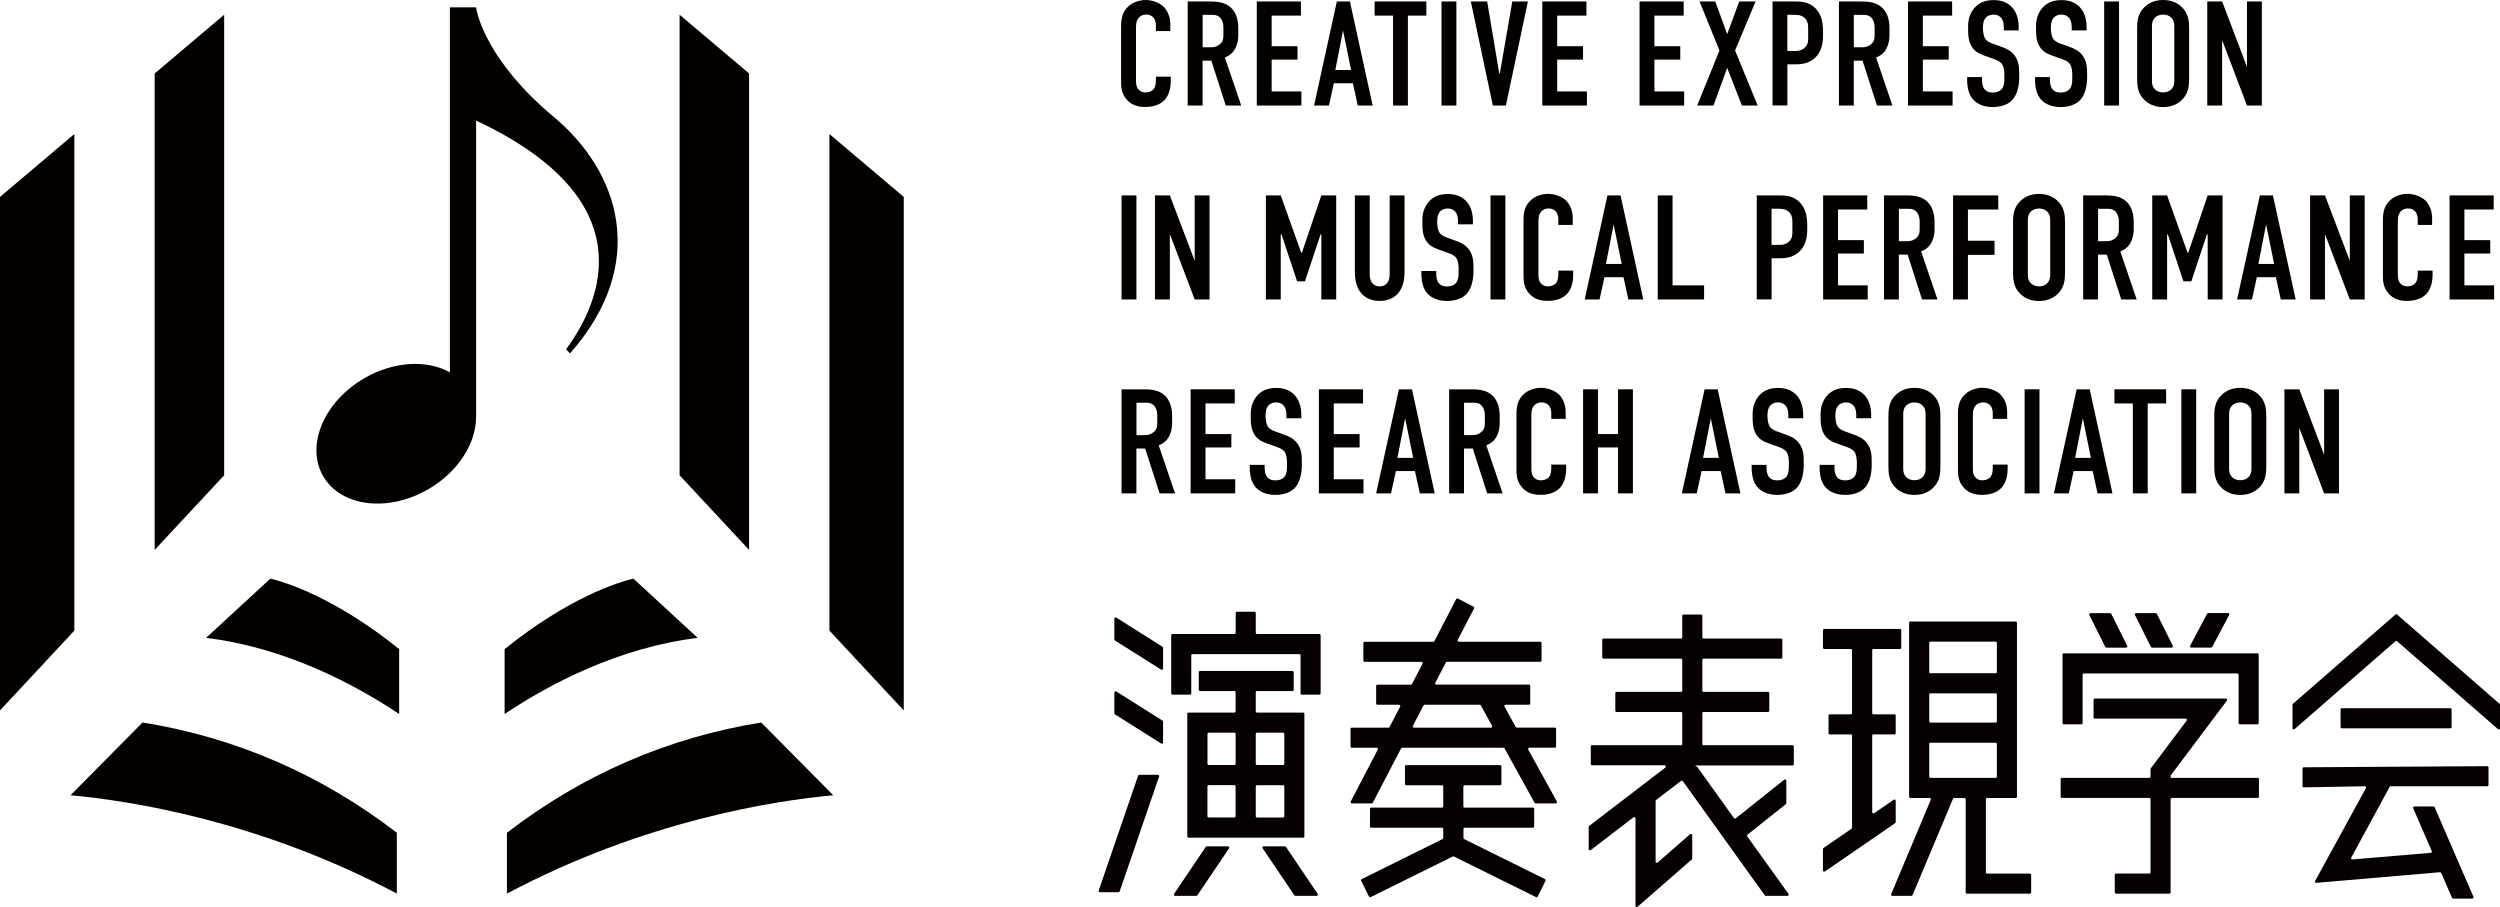 <?xml version="1.0" encoding="UTF-8"?>
<svg id="_レイヤー_2" data-name="レイヤー 2" xmlns="http://www.w3.org/2000/svg" viewBox="0 0 541.46 196.45">
  <defs>
    <style>
      .cls-1 {
        fill: #040000;
      }

      .cls-2 {
        fill: #070001;
      }
    </style>
  </defs>
  <g id="_レイヤー_1-2" data-name="レイヤー 1">
    <g>
      <g>
        <g>
          <path class="cls-1" d="M250.35,5.44c0-.45-.13-1.06-.42-1.48-.16-.23-.64-.81-1.67-.81-.84,0-1.35.35-1.67.74-.52.64-.55,1.45-.55,2.22v11.11c0,.74,0,1.42.42,2,.22.32.74.8,1.64.8.71,0,1.42-.26,1.8-.77.16-.23.45-.74.45-1.83v-.81h3.22v.93c0,2.22-.77,3.51-1.35,4.12-.68.74-2,1.51-4.22,1.51s-3.35-.87-4.06-1.71c-1.16-1.35-1.13-2.9-1.13-4.06V5.73c0-1.48.19-3.16,1.64-4.41,1-.9,2.48-1.32,3.67-1.32,1.35,0,2.93.52,3.9,1.45.8.8,1.45,2.16,1.45,3.73v1.55h-3.12v-1.29Z"/>
          <path class="cls-1" d="M261.46.32c1.64,0,4.02-.1,5.54,1.77.74.9,1.19,2.25,1.19,3.93v1.71c0,1.45-.52,2.8-1.19,3.57-.48.55-1.13.93-1.71,1.16l3.54,10.4h-3.35l-3.12-9.72h-1.9v9.72h-3.22V.32h4.22ZM260.46,10.24h1.83c.71,0,1.38-.16,2-.74.64-.61.68-1.16.68-2.03v-1.61c0-.87-.32-1.64-.74-2.06-.64-.64-1.42-.58-2.09-.58h-1.67v7.02Z"/>
          <path class="cls-1" d="M272.2.32h9.56v3.06h-6.34v6.63h5.6v2.9h-5.6v6.89h6.44v3.06h-9.66V.32Z"/>
          <path class="cls-1" d="M294.07,22.86l-1.06-4.83h-4.12l-1.06,4.83h-3.22l4.93-22.54h2.83l4.93,22.54h-3.22ZM290.88,6.6l-1.67,8.56h3.41l-1.74-8.56Z"/>
          <path class="cls-1" d="M308.92.32v3.06h-3.99v19.48h-3.22V3.38h-3.99V.32h11.21Z"/>
          <path class="cls-1" d="M315.43.32v22.54h-3.22V.32h3.22Z"/>
          <path class="cls-1" d="M326.15,22.86h-2.83l-4.76-22.54h3.54l2.61,15.58h.13l2.7-15.58h3.38l-4.77,22.54Z"/>
          <path class="cls-1" d="M334.04.32h9.56v3.06h-6.34v6.63h5.6v2.9h-5.6v6.89h6.44v3.06h-9.66V.32Z"/>
          <path class="cls-1" d="M355.1.32h9.56v3.06h-6.34v6.63h5.6v2.9h-5.6v6.89h6.44v3.06h-9.66V.32Z"/>
          <path class="cls-1" d="M371.5.32l2.58,7.08,2.61-7.08h3.54l-4.44,10.62,4.89,11.91h-3.41l-3.19-8.15-2.96,8.15h-3.54l4.83-11.91-4.31-10.62h3.41Z"/>
          <path class="cls-1" d="M383.89.32h4.8c1.38,0,3.09.06,4.51,1.48,1.48,1.51,1.64,3.48,1.64,5.15v.64c0,1.26-.13,3.12-1.38,4.57-1.32,1.51-3.06,1.77-4.44,1.77h-1.9v8.92h-3.22V.32ZM387.11,11.04h1.74c.61,0,1.48-.1,2.16-.84.68-.74.61-1.51.61-2.32v-1.48c0-.77.03-1.87-.87-2.61-.74-.61-1.64-.58-2.51-.58h-1.13v7.82Z"/>
          <path class="cls-1" d="M402.5.32c1.64,0,4.02-.1,5.54,1.77.74.9,1.19,2.25,1.19,3.93v1.71c0,1.45-.52,2.8-1.19,3.57-.48.55-1.13.93-1.71,1.16l3.54,10.4h-3.35l-3.12-9.72h-1.9v9.72h-3.22V.32h4.22ZM401.5,10.24h1.83c.71,0,1.38-.16,2-.74.64-.61.68-1.16.68-2.03v-1.61c0-.87-.32-1.64-.74-2.06-.64-.64-1.42-.58-2.09-.58h-1.67v7.02Z"/>
          <path class="cls-1" d="M413.24.32h9.56v3.06h-6.34v6.63h5.6v2.9h-5.6v6.89h6.44v3.06h-9.66V.32Z"/>
          <path class="cls-1" d="M433.99,5.96c0-.48-.03-1.42-.55-2.06-.29-.35-.77-.74-1.71-.74-.45,0-1.06.1-1.58.61-.61.64-.68,1.55-.68,2.29,0,.61.1,1.74.52,2.35.35.55,1,.81,1.48,1l1.96.71c.97.35,2.09.77,2.93,1.93.87,1.19.97,2.48.97,3.9v.77c0,2.29-.61,4.02-1.55,4.99-.84.87-2.32,1.48-4.19,1.48-2.29,0-3.77-.93-4.51-1.96-1.03-1.38-1.03-3.51-1.03-3.8v-.74h3.22v.61c0,.52.06,1.42.52,2,.55.68,1.35.74,1.77.74,1.22,0,1.77-.48,2.03-.8.48-.61.52-1.55.52-2.22v-.84c0-.77-.1-1.74-.52-2.32-.42-.58-1.19-.87-1.54-1l-2.35-.84c-1.16-.42-2.32-1-2.96-2.51-.45-1.03-.48-2.16-.48-3.28v-.64c0-1.87.74-3.28,1.67-4.19,1.06-1.03,2.41-1.38,3.9-1.38,3.22,0,5.38,2.09,5.38,5.83v.74h-3.22v-.61Z"/>
          <path class="cls-1" d="M448.7,5.96c0-.48-.03-1.42-.55-2.06-.29-.35-.77-.74-1.71-.74-.45,0-1.06.1-1.58.61-.61.64-.68,1.55-.68,2.29,0,.61.1,1.74.52,2.35.35.55,1,.81,1.48,1l1.96.71c.97.35,2.09.77,2.93,1.93.87,1.19.97,2.48.97,3.9v.77c0,2.29-.61,4.02-1.55,4.99-.84.87-2.32,1.48-4.19,1.48-2.29,0-3.77-.93-4.51-1.96-1.03-1.38-1.03-3.51-1.03-3.8v-.74h3.22v.61c0,.52.06,1.42.52,2,.55.68,1.35.74,1.77.74,1.22,0,1.77-.48,2.03-.8.48-.61.52-1.55.52-2.22v-.84c0-.77-.1-1.74-.52-2.32-.42-.58-1.19-.87-1.54-1l-2.35-.84c-1.16-.42-2.32-1-2.96-2.51-.45-1.03-.48-2.16-.48-3.28v-.64c0-1.87.74-3.28,1.67-4.19,1.06-1.03,2.41-1.38,3.9-1.38,3.22,0,5.38,2.09,5.38,5.83v.74h-3.22v-.61Z"/>
          <path class="cls-1" d="M458.95.32v22.54h-3.22V.32h3.22Z"/>
          <path class="cls-1" d="M462.87,6.25c0-1.71.13-3.35,1.67-4.8.97-.9,2.29-1.45,3.96-1.45s2.99.55,3.96,1.45c1.54,1.45,1.67,3.09,1.67,4.8v10.69c0,1.71-.13,3.35-1.67,4.8-.97.9-2.29,1.45-3.96,1.45s-2.99-.55-3.96-1.45c-1.55-1.45-1.67-3.09-1.67-4.8V6.25ZM470.92,5.76c0-.68-.06-1.35-.68-1.96-.35-.35-.93-.64-1.74-.64s-1.38.29-1.74.64c-.61.61-.68,1.29-.68,1.96v11.66c0,.68.06,1.35.68,1.96.35.35.93.64,1.74.64s1.38-.29,1.74-.64c.61-.61.68-1.29.68-1.96V5.76Z"/>
          <path class="cls-1" d="M481.28.32l5.38,14.17V.32h3.22v22.54h-3.22l-5.38-14.17v14.17h-3.22V.32h3.22Z"/>
          <path class="cls-1" d="M246.13,42.32v22.54h-3.22v-22.54h3.22Z"/>
          <path class="cls-1" d="M253.37,42.32l5.38,14.17v-14.17h3.22v22.54h-3.22l-5.38-14.17v14.17h-3.22v-22.54h3.22Z"/>
          <path class="cls-1" d="M274.17,42.32h3.22l4.44,12.43h.13l4.22-12.43h3.22v22.54h-3.22v-14.1h-.16l-3.38,10.17h-1.71l-3.38-10.17h-.16v14.1h-3.22v-22.54Z"/>
          <path class="cls-1" d="M296.66,42.32v17.1c0,1.55.74,2.61,2.16,2.61s2.16-1.06,2.16-2.61v-17.1h3.22v16.61c0,4.96-2.96,6.25-5.38,6.25s-5.38-1.29-5.38-6.25v-16.61h3.22Z"/>
          <path class="cls-1" d="M315.79,47.96c0-.48-.03-1.42-.55-2.06-.29-.35-.77-.74-1.71-.74-.45,0-1.06.1-1.58.61-.61.64-.68,1.55-.68,2.29,0,.61.1,1.74.52,2.35.35.55,1,.81,1.48,1l1.96.71c.97.35,2.09.77,2.93,1.93.87,1.19.97,2.48.97,3.9v.77c0,2.29-.61,4.02-1.55,4.99-.84.87-2.32,1.48-4.19,1.48-2.29,0-3.77-.93-4.51-1.96-1.03-1.38-1.03-3.51-1.03-3.8v-.74h3.22v.61c0,.52.06,1.42.52,2,.55.68,1.35.74,1.77.74,1.22,0,1.77-.48,2.03-.8.48-.61.52-1.55.52-2.22v-.84c0-.77-.1-1.74-.52-2.32-.42-.58-1.19-.87-1.54-1l-2.35-.84c-1.16-.42-2.32-1-2.96-2.51-.45-1.03-.48-2.16-.48-3.28v-.64c0-1.87.74-3.28,1.67-4.19,1.06-1.03,2.41-1.38,3.9-1.38,3.22,0,5.38,2.09,5.38,5.83v.74h-3.22v-.61Z"/>
          <path class="cls-1" d="M326.04,42.32v22.54h-3.22v-22.54h3.22Z"/>
          <path class="cls-1" d="M337.51,47.44c0-.45-.13-1.06-.42-1.48-.16-.23-.64-.81-1.67-.81-.84,0-1.35.35-1.67.74-.52.64-.55,1.45-.55,2.22v11.11c0,.74,0,1.42.42,2,.22.32.74.8,1.64.8.71,0,1.42-.26,1.8-.77.16-.23.45-.74.45-1.83v-.81h3.22v.93c0,2.22-.77,3.51-1.35,4.12-.68.74-2,1.51-4.22,1.51s-3.35-.87-4.06-1.71c-1.16-1.35-1.13-2.9-1.13-4.06v-11.69c0-1.48.19-3.16,1.64-4.41,1-.9,2.48-1.32,3.67-1.32,1.35,0,2.93.52,3.9,1.45.8.8,1.45,2.16,1.45,3.73v1.55h-3.12v-1.29Z"/>
          <path class="cls-1" d="M352.68,64.86l-1.06-4.83h-4.12l-1.06,4.83h-3.22l4.93-22.54h2.83l4.93,22.54h-3.22ZM349.49,48.6l-1.67,8.56h3.41l-1.74-8.56Z"/>
          <path class="cls-1" d="M362.25,42.32v19.48h6.83v3.06h-10.04v-22.54h3.22Z"/>
          <path class="cls-1" d="M380.47,42.32h4.8c1.38,0,3.09.06,4.51,1.48,1.48,1.51,1.64,3.48,1.64,5.15v.64c0,1.26-.13,3.12-1.38,4.57-1.32,1.51-3.06,1.77-4.44,1.77h-1.9v8.92h-3.22v-22.54ZM383.69,53.04h1.74c.61,0,1.48-.1,2.16-.84.68-.74.61-1.51.61-2.32v-1.48c0-.77.03-1.87-.87-2.61-.74-.61-1.64-.58-2.51-.58h-1.13v7.82Z"/>
          <path class="cls-1" d="M394.86,42.32h9.56v3.06h-6.34v6.63h5.6v2.9h-5.6v6.89h6.44v3.06h-9.66v-22.54Z"/>
          <path class="cls-1" d="M412.26,42.32c1.64,0,4.02-.1,5.54,1.77.74.9,1.19,2.25,1.19,3.93v1.71c0,1.45-.52,2.8-1.19,3.57-.48.55-1.13.93-1.71,1.16l3.54,10.4h-3.35l-3.12-9.72h-1.9v9.72h-3.22v-22.54h4.22ZM411.26,52.24h1.83c.71,0,1.38-.16,2-.74.64-.61.68-1.16.68-2.03v-1.61c0-.87-.32-1.64-.74-2.06-.64-.64-1.42-.58-2.09-.58h-1.67v7.02Z"/>
          <path class="cls-1" d="M423,42.32h9.79v3.06h-6.57v6.76h5.76v3.06h-5.76v9.66h-3.22v-22.54Z"/>
          <path class="cls-1" d="M435.99,48.25c0-1.71.13-3.35,1.67-4.8.97-.9,2.29-1.45,3.96-1.45s2.99.55,3.96,1.45c1.54,1.45,1.67,3.09,1.67,4.8v10.69c0,1.71-.13,3.35-1.67,4.8-.97.9-2.29,1.45-3.96,1.45s-2.99-.55-3.96-1.45c-1.55-1.45-1.67-3.09-1.67-4.8v-10.69ZM444.04,47.76c0-.68-.06-1.35-.68-1.96-.35-.35-.93-.64-1.74-.64s-1.38.29-1.74.64c-.61.61-.68,1.29-.68,1.96v11.66c0,.68.06,1.35.68,1.96.35.35.93.64,1.74.64s1.38-.29,1.74-.64c.61-.61.68-1.29.68-1.96v-11.66Z"/>
          <path class="cls-1" d="M455.4,42.32c1.64,0,4.02-.1,5.54,1.77.74.9,1.19,2.25,1.19,3.93v1.71c0,1.45-.52,2.8-1.19,3.57-.48.55-1.13.93-1.71,1.16l3.54,10.4h-3.35l-3.12-9.72h-1.9v9.72h-3.22v-22.54h4.22ZM454.4,52.24h1.83c.71,0,1.38-.16,2-.74.64-.61.68-1.16.68-2.03v-1.61c0-.87-.32-1.64-.74-2.06-.64-.64-1.42-.58-2.09-.58h-1.67v7.02Z"/>
          <path class="cls-1" d="M466.14,42.32h3.22l4.44,12.43h.13l4.22-12.43h3.22v22.54h-3.22v-14.1h-.16l-3.38,10.17h-1.71l-3.38-10.17h-.16v14.1h-3.22v-22.54Z"/>
          <path class="cls-1" d="M493.98,64.86l-1.06-4.83h-4.12l-1.06,4.83h-3.22l4.93-22.54h2.83l4.93,22.54h-3.22ZM490.8,48.6l-1.67,8.56h3.41l-1.74-8.56Z"/>
          <path class="cls-1" d="M503.55,42.32l5.38,14.17v-14.17h3.22v22.54h-3.22l-5.38-14.17v14.17h-3.22v-22.54h3.22Z"/>
          <path class="cls-1" d="M523.64,47.44c0-.45-.13-1.06-.42-1.48-.16-.23-.64-.81-1.67-.81-.84,0-1.35.35-1.67.74-.52.64-.55,1.45-.55,2.22v11.11c0,.74,0,1.42.42,2,.22.32.74.8,1.64.8.71,0,1.42-.26,1.8-.77.16-.23.45-.74.45-1.83v-.81h3.22v.93c0,2.22-.77,3.51-1.35,4.12-.68.74-2,1.51-4.22,1.51s-3.35-.87-4.06-1.71c-1.16-1.35-1.13-2.9-1.13-4.06v-11.69c0-1.48.19-3.16,1.64-4.41,1-.9,2.48-1.32,3.67-1.32,1.35,0,2.93.52,3.9,1.45.8.8,1.45,2.16,1.45,3.73v1.55h-3.12v-1.29Z"/>
          <path class="cls-1" d="M530.53,42.32h9.56v3.06h-6.34v6.63h5.6v2.9h-5.6v6.89h6.44v3.06h-9.66v-22.54Z"/>
          <path class="cls-1" d="M247.13,84.32c1.64,0,4.02-.1,5.54,1.77.74.9,1.19,2.25,1.19,3.93v1.71c0,1.45-.52,2.8-1.19,3.57-.48.55-1.13.93-1.71,1.16l3.54,10.4h-3.35l-3.12-9.72h-1.9v9.72h-3.22v-22.54h4.22ZM246.13,94.24h1.83c.71,0,1.38-.16,2-.74.64-.61.68-1.16.68-2.03v-1.61c0-.87-.32-1.64-.74-2.06-.64-.64-1.42-.58-2.09-.58h-1.67v7.02Z"/>
          <path class="cls-1" d="M257.87,84.32h9.56v3.06h-6.34v6.63h5.6v2.9h-5.6v6.89h6.44v3.06h-9.66v-22.54Z"/>
          <path class="cls-1" d="M278.62,89.96c0-.48-.03-1.42-.55-2.06-.29-.35-.77-.74-1.71-.74-.45,0-1.06.1-1.58.61-.61.64-.68,1.54-.68,2.29,0,.61.1,1.74.52,2.35.35.55,1,.8,1.48,1l1.96.71c.97.35,2.09.77,2.93,1.93.87,1.19.97,2.48.97,3.9v.77c0,2.29-.61,4.02-1.55,4.99-.84.87-2.32,1.48-4.19,1.48-2.29,0-3.77-.93-4.51-1.96-1.03-1.38-1.03-3.51-1.03-3.8v-.74h3.22v.61c0,.52.06,1.42.52,2,.55.68,1.35.74,1.77.74,1.22,0,1.77-.48,2.03-.8.48-.61.52-1.55.52-2.22v-.84c0-.77-.1-1.74-.52-2.32-.42-.58-1.19-.87-1.54-1l-2.35-.84c-1.16-.42-2.32-1-2.96-2.51-.45-1.03-.48-2.16-.48-3.28v-.64c0-1.87.74-3.28,1.67-4.19,1.06-1.03,2.41-1.38,3.9-1.38,3.22,0,5.38,2.09,5.38,5.83v.74h-3.22v-.61Z"/>
          <path class="cls-1" d="M285.65,84.32h9.56v3.06h-6.34v6.63h5.6v2.9h-5.6v6.89h6.44v3.06h-9.66v-22.54Z"/>
          <path class="cls-1" d="M307.51,106.86l-1.06-4.83h-4.12l-1.06,4.83h-3.22l4.93-22.54h2.83l4.93,22.54h-3.22ZM304.33,90.6l-1.67,8.56h3.41l-1.74-8.56Z"/>
          <path class="cls-1" d="M318.08,84.32c1.64,0,4.02-.1,5.54,1.77.74.9,1.19,2.25,1.19,3.93v1.71c0,1.45-.52,2.8-1.19,3.57-.48.55-1.13.93-1.71,1.16l3.54,10.4h-3.35l-3.12-9.72h-1.9v9.72h-3.22v-22.54h4.22ZM317.08,94.24h1.83c.71,0,1.38-.16,2-.74.64-.61.68-1.16.68-2.03v-1.61c0-.87-.32-1.64-.74-2.06-.64-.64-1.42-.58-2.09-.58h-1.67v7.02Z"/>
          <path class="cls-1" d="M335.98,89.44c0-.45-.13-1.06-.42-1.48-.16-.22-.64-.8-1.67-.8-.84,0-1.35.35-1.67.74-.52.64-.55,1.45-.55,2.22v11.11c0,.74,0,1.42.42,2,.22.32.74.8,1.64.8.71,0,1.42-.26,1.8-.77.16-.23.45-.74.45-1.84v-.8h3.22v.93c0,2.22-.77,3.51-1.35,4.12-.68.74-2,1.51-4.22,1.51s-3.35-.87-4.06-1.71c-1.16-1.35-1.13-2.9-1.13-4.06v-11.69c0-1.48.19-3.16,1.64-4.41,1-.9,2.48-1.32,3.67-1.32,1.35,0,2.93.52,3.9,1.45.8.8,1.45,2.16,1.45,3.73v1.55h-3.12v-1.29Z"/>
          <path class="cls-1" d="M346.09,84.32v9.69h4.35v-9.69h3.22v22.54h-3.22v-9.95h-4.35v9.95h-3.22v-22.54h3.22Z"/>
          <path class="cls-1" d="M373.72,106.86l-1.06-4.83h-4.12l-1.06,4.83h-3.22l4.93-22.54h2.83l4.93,22.54h-3.22ZM370.53,90.6l-1.67,8.56h3.41l-1.74-8.56Z"/>
          <path class="cls-1" d="M387.32,89.96c0-.48-.03-1.42-.55-2.06-.29-.35-.77-.74-1.71-.74-.45,0-1.06.1-1.58.61-.61.64-.68,1.54-.68,2.29,0,.61.1,1.74.52,2.35.35.55,1,.8,1.48,1l1.96.71c.97.35,2.09.77,2.93,1.93.87,1.19.97,2.48.97,3.9v.77c0,2.29-.61,4.02-1.55,4.99-.84.87-2.32,1.48-4.19,1.48-2.29,0-3.77-.93-4.51-1.96-1.03-1.38-1.03-3.51-1.03-3.8v-.74h3.22v.61c0,.52.06,1.42.52,2,.55.68,1.35.74,1.77.74,1.22,0,1.77-.48,2.03-.8.48-.61.52-1.55.52-2.22v-.84c0-.77-.1-1.74-.52-2.32-.42-.58-1.19-.87-1.54-1l-2.35-.84c-1.16-.42-2.32-1-2.96-2.51-.45-1.03-.48-2.16-.48-3.28v-.64c0-1.87.74-3.28,1.67-4.19,1.06-1.03,2.41-1.38,3.9-1.38,3.22,0,5.38,2.09,5.38,5.83v.74h-3.22v-.61Z"/>
          <path class="cls-1" d="M402.04,89.96c0-.48-.03-1.42-.55-2.06-.29-.35-.77-.74-1.71-.74-.45,0-1.06.1-1.58.61-.61.64-.68,1.54-.68,2.29,0,.61.1,1.74.52,2.35.35.55,1,.8,1.48,1l1.96.71c.97.35,2.09.77,2.93,1.93.87,1.19.97,2.48.97,3.9v.77c0,2.29-.61,4.02-1.55,4.99-.84.87-2.32,1.48-4.19,1.48-2.29,0-3.77-.93-4.51-1.96-1.03-1.38-1.03-3.51-1.03-3.8v-.74h3.22v.61c0,.52.06,1.42.52,2,.55.68,1.35.74,1.77.74,1.22,0,1.77-.48,2.03-.8.48-.61.52-1.55.52-2.22v-.84c0-.77-.1-1.74-.52-2.32-.42-.58-1.19-.87-1.54-1l-2.35-.84c-1.16-.42-2.32-1-2.96-2.51-.45-1.03-.48-2.16-.48-3.28v-.64c0-1.87.74-3.28,1.67-4.19,1.06-1.03,2.41-1.38,3.9-1.38,3.22,0,5.38,2.09,5.38,5.83v.74h-3.22v-.61Z"/>
          <path class="cls-1" d="M409,90.25c0-1.71.13-3.35,1.67-4.8.97-.9,2.29-1.45,3.96-1.45s2.99.55,3.96,1.45c1.54,1.45,1.67,3.09,1.67,4.8v10.69c0,1.71-.13,3.35-1.67,4.8-.97.9-2.29,1.45-3.96,1.45s-2.99-.55-3.96-1.45c-1.55-1.45-1.67-3.09-1.67-4.8v-10.69ZM417.05,89.76c0-.68-.06-1.35-.68-1.96-.35-.35-.93-.64-1.74-.64s-1.38.29-1.74.64c-.61.61-.68,1.29-.68,1.96v11.65c0,.68.06,1.35.68,1.96.35.35.93.64,1.74.64s1.38-.29,1.74-.64c.61-.61.68-1.29.68-1.96v-11.65Z"/>
          <path class="cls-1" d="M431.6,89.44c0-.45-.13-1.06-.42-1.48-.16-.22-.64-.8-1.67-.8-.84,0-1.35.35-1.67.74-.52.64-.55,1.45-.55,2.22v11.11c0,.74,0,1.42.42,2,.22.32.74.8,1.64.8.71,0,1.42-.26,1.8-.77.16-.23.45-.74.45-1.84v-.8h3.22v.93c0,2.22-.77,3.51-1.35,4.12-.68.74-2,1.51-4.22,1.51s-3.35-.87-4.06-1.71c-1.16-1.35-1.13-2.9-1.13-4.06v-11.69c0-1.48.19-3.16,1.64-4.41,1-.9,2.48-1.32,3.67-1.32,1.35,0,2.93.52,3.9,1.45.81.8,1.45,2.16,1.45,3.73v1.55h-3.12v-1.29Z"/>
          <path class="cls-1" d="M441.72,84.32v22.54h-3.22v-22.54h3.22Z"/>
          <path class="cls-1" d="M454.3,106.86l-1.06-4.83h-4.12l-1.06,4.83h-3.22l4.93-22.54h2.83l4.93,22.54h-3.22ZM451.11,90.6l-1.67,8.56h3.41l-1.74-8.56Z"/>
          <path class="cls-1" d="M469.15,84.32v3.06h-3.99v19.48h-3.22v-19.48h-3.99v-3.06h11.2Z"/>
          <path class="cls-1" d="M475.66,84.32v22.54h-3.22v-22.54h3.22Z"/>
          <path class="cls-1" d="M479.58,90.25c0-1.71.13-3.35,1.67-4.8.97-.9,2.29-1.45,3.96-1.45s2.99.55,3.96,1.45c1.54,1.45,1.67,3.09,1.67,4.8v10.69c0,1.71-.13,3.35-1.67,4.8-.97.9-2.29,1.45-3.96,1.45s-2.99-.55-3.96-1.45c-1.55-1.45-1.67-3.09-1.67-4.8v-10.69ZM487.63,89.76c0-.68-.06-1.35-.68-1.96-.35-.35-.93-.64-1.74-.64s-1.38.29-1.74.64c-.61.61-.68,1.29-.68,1.96v11.65c0,.68.06,1.35.68,1.96.35.35.93.64,1.74.64s1.38-.29,1.74-.64c.61-.61.68-1.29.68-1.96v-11.65Z"/>
          <path class="cls-1" d="M497.99,84.32l5.38,14.17v-14.17h3.22v22.54h-3.22l-5.38-14.17v14.17h-3.22v-22.54h3.22Z"/>
        </g>
        <g>
          <path class="cls-2" d="M410.16,173.2l-4.24,2.92c-.18.13-.43,0-.43-.23v-16.56c0-.15.12-.27.27-.27h4.55c.15,0,.27-.12.27-.27v-3.81c0-.15-.12-.27-.27-.27h-4.55c-.15,0-.27-.12-.27-.27v-13.61c0-.15.12-.27.27-.27h5.75c.15,0,.27-.12.27-.27v-3.81c0-.15-.12-.27-.27-.27h-16.41c-.15,0-.27.12-.27.27v3.81c0,.15.12.27.27.27h5.75c.15,0,.27.12.27.27v13.61c0,.15-.12.27-.27.27h-4.55c-.15,0-.27.12-.27.27v3.81c0,.15.12.27.27.27h4.55c.15,0,.27.12.27.27v19.93c0,.09-.04.17-.12.23l-6.06,4.17c-.07.05-.12.14-.12.23v4.62c0,.22.25.35.43.23l15.21-10.46c.07-.05.12-.14.12-.23v-4.62c0-.22-.25-.35-.43-.23Z"/>
          <path class="cls-2" d="M430.11,188.94v-15.84c0-.15.12-.27.27-.27h6.19c.15,0,.27-.12.27-.27v-37.68c0-.15-.12-.27-.27-.27h-22.82c-.15,0-.27.12-.27.27v37.68c0,.15.12.27.27.27h4.18c.2,0,.33.2.25.38l-8.58,20.44c-.08.18.06.38.25.38h4.13c.11,0,.21-.07.25-.17l8.76-20.86c.04-.1.14-.17.25-.17h2.23c.15,0,.27.12.27.27v20.19c0,.15.12.27.27.27h13.64c.15,0,.27-.12.27-.27v-3.81c0-.15-.12-.27-.27-.27h-9.28c-.15,0-.27-.12-.27-.27ZM432.22,156.5h-14.11c-.15,0-.27-.12-.27-.27v-5.79c0-.15.12-.27.27-.27h14.11c.15,0,.27.12.27.27v5.79c0,.15-.12.27-.27.27ZM432.49,139.24v6.3c0,.15-.12.27-.27.27h-14.11c-.15,0-.27-.12-.27-.27v-6.3c0-.15.12-.27.27-.27h14.11c.15,0,.27.12.27.27ZM418.11,160.86h14.11c.15,0,.27.12.27.27v7.07c0,.15-.12.27-.27.27h-14.11c-.15,0-.27-.12-.27-.27v-7.07c0-.15.12-.27.27-.27Z"/>
        </g>
        <g>
          <path class="cls-2" d="M317.21,179.27h14.8c.15,0,.27-.12.27-.27v-3.81c0-.15-.12-.27-.27-.27h-14.8c-.15,0-.27-.12-.27-.27v-4.31c0-.15.12-.27.27-.27h7.7c.15,0,.27-.12.27-.27v-3.81c0-.15-.12-.27-.27-.27h-20.35c-.15,0-.27.12-.27.27v3.81c0,.15.12.27.27.27h7.75c.15,0,.27.12.27.27v4.31c0,.15-.12.27-.27.27h-15.32c-.15,0-.27.12-.27.27v3.81c0,.15.12.27.27.27h15.32c.15,0,.27.12.27.27v1.94c0,.1-.06.2-.15.25l-17.5,8.67c-.14.07-.19.23-.12.37l1.69,3.41c.07.14.23.19.37.12l17.78-8.8c.08-.04.17-.04.24,0l17.78,8.8c.14.07.3.01.37-.12l1.69-3.41c.07-.14.01-.3-.12-.37l-17.5-8.67c-.09-.05-.15-.14-.15-.25v-1.94c0-.15.12-.27.27-.27Z"/>
          <path class="cls-2" d="M297.32,173.86l6.13-11.76c.05-.09.14-.15.24-.15h21.93c.1,0,.19.05.24.14l6.5,11.77c.05.09.14.14.24.14h4.35c.21,0,.34-.22.24-.41l-6.2-11.24c-.1-.18.03-.41.24-.41h5.52c.15,0,.27-.12.27-.27v-3.81c0-.15-.12-.27-.27-.27h-8.23c-.1,0-.19-.05-.24-.14l-2.43-4.41c-.1-.18.03-.41.24-.41h5.06c.15,0,.27-.12.27-.27v-3.81c0-.15-.12-.27-.27-.27h-20.05c-.21,0-.34-.22-.24-.4l2.29-4.39c.05-.09.14-.15.24-.15h20.21c.15,0,.27-.12.27-.27v-3.81c0-.15-.12-.27-.27-.27h-17.65c-.21,0-.34-.22-.24-.4l3.55-6.82c.07-.13.02-.3-.12-.37l-3.38-1.76c-.13-.07-.3-.02-.37.12l-4.73,9.09c-.05.09-.14.15-.24.15h-14.87c-.15,0-.27.12-.27.27v3.81c0,.15.12.27.27.27h12.31c.21,0,.34.22.24.4l-2.29,4.39c-.05.09-.14.15-.24.15h-7.25c-.15,0-.27.12-.27.27v3.81c0,.15.12.27.27.27h4.69c.21,0,.34.22.24.4l-2.3,4.41c-.05.09-.14.15-.24.15h-7.94c-.15,0-.27.12-.27.27v3.81c0,.15.12.27.27.27h5.39c.21,0,.34.22.24.4l-5.86,11.25c-.1.18.04.4.24.4h4.29c.1,0,.2-.06.24-.15ZM308.54,152.64h11.94c.1,0,.19.05.24.14l2.43,4.41c.1.18-.03.41-.24.41h-16.66c-.21,0-.34-.22-.24-.4l2.3-4.41c.05-.09.14-.15.24-.15Z"/>
        </g>
        <path class="cls-2" d="M388.51,165.48v-3.81c0-.15-.12-.27-.27-.27h-19.27c-.15,0-.27-.12-.27-.27v-6.66c0-.15.12-.27.27-.27h13.96c.15,0,.27-.12.27-.27v-3.81c0-.15-.12-.27-.27-.27h-13.96c-.15,0-.27-.12-.27-.27v-6.66c0-.15.12-.27.27-.27h16.79c.15,0,.27-.12.27-.27v-3.81c0-.15-.12-.27-.27-.27h-16.79c-.15,0-.27-.12-.27-.27v-4.66c0-.15-.12-.27-.27-.27h-3.81c-.15,0-.27.12-.27.27v4.66c0,.15-.12.27-.27.27h-16.79c-.15,0-.27.12-.27.27v3.81c0,.15.12.27.27.27h16.79c.15,0,.27.12.27.27v6.66c0,.15-.12.27-.27.27h-13.96c-.15,0-.27.12-.27.27v3.81c0,.15.12.27.27.27h13.96c.15,0,.27.12.27.27v6.66c0,.15-.12.27-.27.27h-19.27c-.15,0-.27.12-.27.27v3.81c0,.15.12.27.27.27h15.71c.26,0,.38.33.17.49l-16.5,12.64c-.07.05-.11.13-.11.22v4.8c0,.23.26.36.44.22l9.26-7.1c.18-.14.44,0,.44.22v18.94c0,.24.28.36.45.21l11.75-10.26c.06-.05.09-.13.09-.21v-5.05c0-.24-.28-.36-.45-.21l-7.03,6.14c-.18.15-.45.03-.45-.21v-13.11c0-.09.04-.17.11-.22l5.4-4.13c.12-.09.3-.07.39.06l17.75,24.73c.05.07.13.11.22.11h4.69c.22,0,.35-.25.22-.43l-8.94-12.45c-.09-.12-.06-.28.05-.37l8.32-6.62c.07-.05.1-.13.1-.21v-4.87c0-.23-.27-.36-.45-.21l-10.5,8.36c-.12.1-.3.07-.39-.05l-8.06-11.23-.12.09-.2-.26h21.07c.15,0,.27-.12.27-.27Z"/>
        <g>
          <path class="cls-2" d="M460.72,139.87l-3.46-6.93c-.05-.09-.14-.15-.25-.15h-4.25c-.2,0-.34.21-.25.4l3.46,6.93c.05.09.14.15.25.15h4.25c.2,0,.34-.21.25-.4Z"/>
          <path class="cls-2" d="M470.6,139.87l-3.46-6.93c-.05-.09-.14-.15-.25-.15h-4.25c-.2,0-.34.21-.25.4l3.46,6.93c.05.09.14.15.25.15h4.25c.2,0,.34-.21.25-.4Z"/>
          <path class="cls-2" d="M482.57,132.78h-4.31c-.1,0-.19.06-.24.15l-3.68,6.93c-.1.18.04.4.24.4h4.31c.1,0,.19-.06.24-.15l3.68-6.93c.1-.18-.04-.4-.24-.4Z"/>
          <path class="cls-2" d="M451.34,145.86h33.24c.15,0,.27.12.27.27v10.48c0,.15.12.27.27.27h3.81c.15,0,.27-.12.27-.27v-14.84c0-.15-.12-.27-.27-.27h-41.95c-.15,0-.27.12-.27.27v14.84c0,.15.12.27.27.27h3.81c.15,0,.27-.12.27-.27v-10.48c0-.15.12-.27.27-.27Z"/>
          <path class="cls-2" d="M489.27,168.75c0-.15-.12-.27-.27-.27h-18.86v-.46c0-.06.02-.12.06-.16l12.12-16.13c.14-.18,0-.44-.22-.44h-28.4c-.15,0-.27.12-.27.27v3.81c0,.15.12.27.27.27h19.67c.23,0,.36.26.22.44l-7.76,10.32s-.06.11-.06.16v1.64c0,.15-.12.27-.27.27h-18.93c-.15,0-.27.12-.27.27v3.81c0,.15.12.27.27.27h18.93c.15,0,.27.12.27.27v15.84c0,.15-.12.27-.27.27h-7.21c-.15,0-.27.12-.27.27v3.81c0,.15.12.27.27.27h11.56c.15,0,.27-.12.27-.27v-20.19c0-.15.12-.27.27-.27h18.59c.15,0,.27-.12.27-.27v-3.81Z"/>
        </g>
        <g>
          <path class="cls-2" d="M518.81,133.1l-22.2,19.34c-.06.05-.09.13-.09.21v5.05c0,.24.28.36.45.21l21.84-19.03c.1-.09.26-.09.36,0l21.84,19.03c.18.15.45.03.45-.21v-5.05c0-.08-.03-.15-.09-.21l-22.2-19.34c-.1-.09-.26-.09-.36,0Z"/>
          <rect class="cls-2" x="506.93" y="153.38" width="24.05" height="4.36" rx=".27" ry=".27"/>
          <path class="cls-2" d="M498.96,170.53l13.22-.24c.21,0,.34.22.24.41l-11,20.1c-.11.19.04.43.26.41l26.77-2.3c.12-.01.23.06.28.16l2.33,5.38c.04.1.14.17.25.17h4.15c.2,0,.33-.2.25-.38l-8.4-19.4c-.04-.1-.14-.17-.25-.17h-4.15c-.2,0-.33.2-.25.38l4.02,9.28c.07.17-.04.37-.23.38l-16.94,1.43c-.22.02-.37-.21-.26-.41l8.31-15.3c.05-.09.14-.14.24-.14h20.9c.15,0,.27-.12.27-.27v-3.81c0-.15-.12-.27-.27-.27l-39.74.24c-.15,0-.27.12-.27.27v3.81c0,.15.12.27.27.27Z"/>
        </g>
        <g>
          <path class="cls-2" d="M251.77,140.07l-10-6.31c-.18-.12-.42.02-.42.23v4.5c0,.09.05.18.13.23l10,6.31c.18.12.42-.02.42-.23v-4.5c0-.09-.05-.18-.13-.23Z"/>
          <path class="cls-2" d="M251.77,156.07l-10-6.31c-.18-.12-.42.02-.42.23v4.5c0,.09.05.18.13.23l10,6.31c.18.12.42-.02.42-.23v-4.5c0-.09-.05-.18-.13-.23Z"/>
          <path class="cls-2" d="M271.98,137.04v-4.28c0-.15-.12-.27-.27-.27h-3.81c-.15,0-.27.12-.27.27v4.28c0,.15-.12.27-.27.27h-13.43c-.15,0-.27.12-.27.27v12.6c0,.15.12.27.27.27h3.81c.15,0,.27-.12.27-.27v-8.24c0-.15.12-.27.27-.27h23.13c.15,0,.27.12.27.27v8.24c0,.15.12.27.27.27h3.81c.15,0,.27-.12.27-.27v-12.6c0-.15-.12-.27-.27-.27h-13.5c-.15,0-.27-.12-.27-.27Z"/>
          <path class="cls-2" d="M254.51,194.03h4.59c.09,0,.18-.05.23-.12l6.87-10.18c.12-.18,0-.43-.23-.43h-4.59c-.09,0-.18.05-.23.12l-6.87,10.18c-.12.18,0,.43.23.43Z"/>
          <path class="cls-2" d="M273.47,183.73l6.87,10.18c.05.08.14.12.23.12h4.59c.22,0,.35-.25.23-.43l-6.87-10.18c-.05-.08-.14-.12-.23-.12h-4.59c-.22,0-.35.25-.23.43Z"/>
          <path class="cls-2" d="M257.15,154.61v26.54c0,.15.12.27.27.27h24.82c.15,0,.27-.12.27-.27v-26.54c0-.15-.12-.27-.27-.27h-9.99c-.15,0-.27-.12-.27-.27v-4.13c0-.15.12-.27.27-.27h7.68c.15,0,.27-.12.27-.27v-3.81c0-.15-.12-.27-.27-.27h-20.03c-.15,0-.27.12-.27.27v3.81c0,.15.12.27.27.27h7.44c.15,0,.27.12.27.27v4.13c0,.15-.12.27-.27.27h-9.92c-.15,0-.27.12-.27.27ZM267.62,158.96v6.46c0,.15-.12.27-.27.27h-5.56c-.15,0-.27-.12-.27-.27v-6.46c0-.15.12-.27.27-.27h5.56c.15,0,.27.12.27.27ZM261.78,170.05h5.56c.15,0,.27.12.27.27v6.46c0,.15-.12.27-.27.27h-5.56c-.15,0-.27-.12-.27-.27v-6.46c0-.15.12-.27.27-.27ZM271.98,176.79v-6.46c0-.15.12-.27.27-.27h5.64c.15,0,.27.12.27.27v6.46c0,.15-.12.27-.27.27h-5.64c-.15,0-.27-.12-.27-.27ZM278.16,158.96v6.46c0,.15-.12.27-.27.27h-5.64c-.15,0-.27-.12-.27-.27v-6.46c0-.15.12-.27.27-.27h5.64c.15,0,.27.12.27.27Z"/>
          <path class="cls-2" d="M246.5,168l-8.54,24.88c-.06.18.07.36.26.36h4.03c.12,0,.22-.07.26-.19l8.54-24.88c.06-.18-.07-.36-.26-.36h-4.03c-.12,0-.22.07-.26.19Z"/>
        </g>
      </g>
      <g>
        <path class="cls-1" d="M119.98,25.36c-14.56-12.15-16.65-22.36-16.85-23.63v-.14h-.02s0,0,0,0h-5.67v79.05c-4.91-2.75-12.16-2.45-18.61,1.32-8.73,5.1-12.68,14.6-8.81,21.22,3.87,6.61,14.08,7.84,22.81,2.74,6.46-3.78,10.29-9.96,10.28-15.61h.01V26.12c36.59,17.17,27.23,38.99,19.48,49.54l.86.88c17.15-19.48,10.76-39.29-3.48-51.18Z"/>
        <polygon class="cls-1" points="48.55 3.19 33.5 15.92 33.5 119.1 48.55 102.94 48.55 3.19"/>
        <polygon class="cls-1" points="16.1 29.03 0 42.65 0 153.87 16.1 136.58 16.1 29.03"/>
        <polygon class="cls-1" points="162.24 15.92 147.19 3.19 147.19 102.94 162.24 119.1 162.24 15.92"/>
        <polygon class="cls-1" points="195.74 42.65 179.64 29.03 179.64 136.58 195.74 153.87 195.74 42.65"/>
        <path class="cls-1" d="M44.63,138.15c17.18,2.1,32.06,9.98,41.82,16.49v-14.06c-13.97-11.22-24.58-14.46-27.89-15.26l-13.93,12.83Z"/>
        <path class="cls-1" d="M85.95,193.54v-13.18c-16.4-12.61-34.92-20.64-55.08-23.88l-15.6,15.76c12.72,1.16,40.88,5.46,70.68,21.3Z"/>
        <path class="cls-1" d="M137.18,125.32c-3.31.79-13.92,4.04-27.89,15.26v14.06c9.76-6.51,24.64-14.38,41.82-16.49l-13.93-12.83Z"/>
        <path class="cls-1" d="M109.79,180.36v13.18c29.81-15.83,57.96-20.13,70.68-21.3l-15.6-15.76c-20.16,3.24-38.68,11.27-55.08,23.88Z"/>
      </g>
    </g>
  </g>
</svg>
